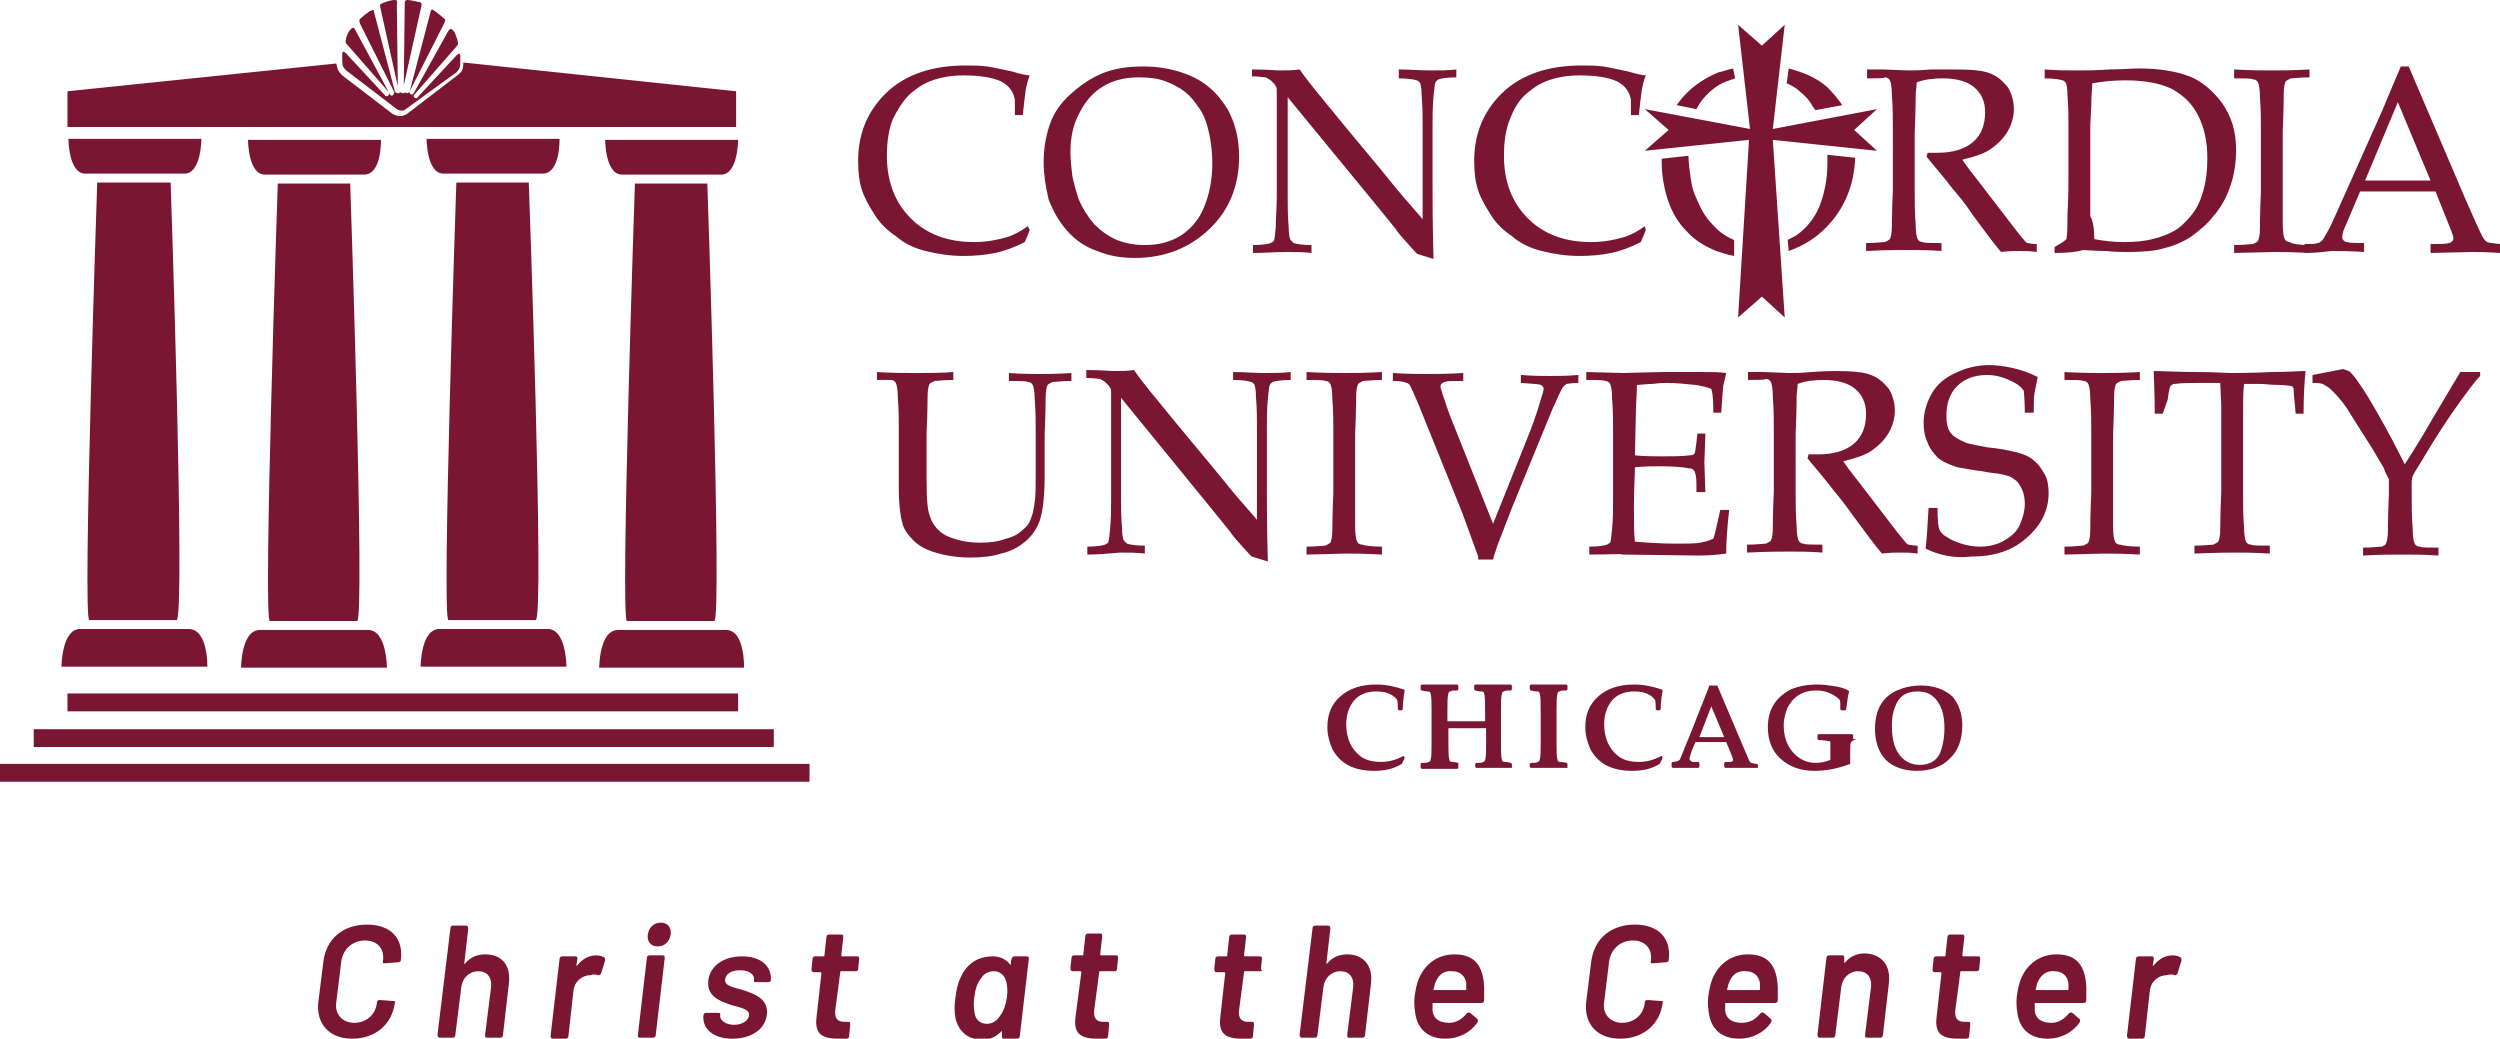 <?xml version="1.0" encoding="UTF-8"?> <svg xmlns="http://www.w3.org/2000/svg" xmlns:xlink="http://www.w3.org/1999/xlink" version="1.1" fill="#7B1632" id="Layer_2" x="0px" y="0px" viewBox="0 0 252 104.7" style="enable-background:new 0 0 252 104.7;" xml:space="preserve"> <path class="st0" d="M32.1,100.9l0.5-4c0.3-2.3,2-3.7,4.4-3.7s3.7,1.4,3.4,3.6c0,0.1-0.1,0.2-0.3,0.2l-1.3,0.1c-0.2,0-0.2,0-0.2-0.1 l0-0.1c0.2-1.3-0.6-2.1-1.8-2.1s-2.2,0.8-2.4,2.1l-0.5,4.1c-0.2,1.2,0.6,2.1,1.8,2.1c1.2,0,2.2-0.8,2.3-2.1c0-0.1,0.1-0.2,0.3-0.2 l1.3,0.1c0.2,0,0.3,0,0.2,0.1v0.1c-0.3,2.2-2,3.6-4.3,3.6S31.8,103.2,32.1,100.9z M51.3,99.1l-0.6,5.2c0,0.2-0.1,0.3-0.3,0.3h-1.3 c-0.2,0-0.2-0.1-0.2-0.3l0.6-4.8c0.1-1-0.4-1.6-1.3-1.6c-0.9,0-1.6,0.7-1.7,1.6l-0.6,4.8c0,0.2-0.1,0.3-0.3,0.3h-1.3 c-0.1,0-0.2-0.1-0.2-0.3l1.3-10.7c0-0.2,0.1-0.3,0.3-0.3H47c0.1,0,0.2,0.1,0.2,0.3l-0.4,3.5c0,0.1,0,0.1,0.1,0 c0.5-0.6,1.2-0.9,2-0.9C50.6,96.2,51.5,97.3,51.3,99.1z M60.9,96.5c0.1,0.1,0.1,0.2,0.1,0.3l-0.4,1.3c-0.1,0.2-0.2,0.2-0.3,0.2 c-0.2-0.1-0.5-0.1-0.8,0c-0.8,0-1.6,0.6-1.7,1.6l-0.5,4.5c0,0.2-0.1,0.3-0.3,0.3h-1.3c-0.1,0-0.2-0.1-0.2-0.3l0.9-7.7 c0-0.2,0.1-0.3,0.3-0.3H58c0.2,0,0.2,0.1,0.2,0.3l-0.1,0.6c0,0.1,0,0.1,0.1,0c0.5-0.6,1.1-1,1.9-1C60.5,96.3,60.7,96.4,60.9,96.5z M64.3,104.3l0.9-7.7c0-0.2,0.1-0.3,0.3-0.3h1.3c0.2,0,0.2,0.1,0.2,0.3l-0.9,7.7c0,0.2-0.1,0.3-0.3,0.3h-1.3 C64.3,104.6,64.3,104.5,64.3,104.3z M65.3,94.2c0.1-0.7,0.6-1.2,1.3-1.2c0.7,0,1.1,0.5,1,1.2c-0.1,0.7-0.6,1.2-1.3,1.2 C65.6,95.4,65.2,94.9,65.3,94.2z M70.9,102.4L70.9,102.4c0-0.2,0.1-0.3,0.3-0.3h1.2c0.1,0,0.2,0,0.2,0.1v0.1c-0.1,0.5,0.5,1,1.4,1 c0.8,0,1.4-0.4,1.5-0.9c0.1-0.7-0.8-0.8-1.8-1.1c-1.2-0.4-2.5-0.9-2.3-2.5c0.2-1.5,1.6-2.4,3.4-2.4c1.9,0,3,1,2.9,2.4 c0,0.1-0.1,0.2-0.3,0.2h-1.2c-0.1,0-0.2,0-0.2-0.1l0-0.1c0.1-0.5-0.4-1-1.4-1c-0.8,0-1.4,0.3-1.5,0.9c-0.1,0.7,0.8,0.8,1.8,1.1 c1.2,0.4,2.6,0.9,2.4,2.5c-0.2,1.5-1.6,2.4-3.5,2.4C71.9,104.7,70.8,103.7,70.9,102.4z M86.3,97.9h-1.5c-0.1,0-0.1,0-0.1,0.1 l-0.5,3.8c-0.1,0.8,0.2,1.2,0.9,1.2h0.4c0.2,0,0.2,0.1,0.2,0.3l-0.1,1.1c0,0.2-0.1,0.3-0.3,0.3c-0.3,0-0.5,0-0.8,0 c-1.5,0-2.4-0.4-2.2-2.1l0.5-4.5c0,0,0-0.1-0.1-0.1H82c-0.1,0-0.2-0.1-0.2-0.3l0.1-1c0-0.2,0.1-0.3,0.3-0.3H83c0.1,0,0.1,0,0.1-0.1 l0.2-1.8c0-0.2,0.1-0.3,0.3-0.3h1.2c0.2,0,0.2,0.1,0.2,0.3l-0.2,1.8c0,0,0,0.1,0.1,0.1h1.5c0.2,0,0.2,0.1,0.2,0.3l-0.1,1 C86.5,97.8,86.4,97.9,86.3,97.9z M102.2,96.4h1.3c0.2,0,0.2,0.1,0.2,0.3l-0.9,7.7c0,0.2-0.1,0.3-0.3,0.3h-1.3 c-0.2,0-0.2-0.1-0.2-0.3l0-0.4c0-0.1,0-0.1-0.1,0c-0.5,0.5-1.1,0.8-1.9,0.8c-1.5,0-2.4-0.9-2.7-2.2c-0.1-0.6-0.1-1.3,0-2 c0.1-0.7,0.2-1.4,0.5-2c0.6-1.4,1.7-2.2,3.3-2.2c0.7,0,1.3,0.3,1.7,0.8c0,0.1,0.1,0,0.1,0l0-0.3C102,96.5,102.1,96.4,102.2,96.4z M101.5,100.5c0.1-0.8,0-1.5-0.2-1.9c-0.2-0.4-0.6-0.7-1.1-0.7c-0.5,0-1,0.2-1.3,0.7c-0.4,0.5-0.6,1.1-0.7,2c-0.1,0.8,0,1.4,0.1,1.8 c0.2,0.5,0.6,0.8,1.2,0.8c0.5,0,1-0.3,1.3-0.8C101.2,101.9,101.4,101.2,101.5,100.5z M112.4,97.9h-1.5c-0.1,0-0.1,0-0.1,0.1 l-0.5,3.8c-0.1,0.8,0.2,1.2,0.9,1.2h0.4c0.2,0,0.2,0.1,0.2,0.3l-0.1,1.1c0,0.2-0.1,0.3-0.3,0.3c-0.3,0-0.5,0-0.8,0 c-1.5,0-2.4-0.4-2.2-2.1L109,98c0,0,0-0.1-0.1-0.1h-0.8c-0.1,0-0.2-0.1-0.2-0.3l0.1-1c0-0.2,0.1-0.3,0.3-0.3h0.8 c0.1,0,0.1,0,0.1-0.1l0.2-1.8c0-0.2,0.1-0.3,0.3-0.3h1.2c0.2,0,0.2,0.1,0.2,0.3l-0.2,1.8c0,0,0,0.1,0.1,0.1h1.5 c0.2,0,0.2,0.1,0.2,0.3l-0.1,1C112.6,97.8,112.5,97.9,112.4,97.9z M127,97.9h-1.5c-0.1,0-0.1,0-0.1,0.1l-0.5,3.8 c-0.1,0.8,0.2,1.2,0.9,1.2h0.4c0.2,0,0.2,0.1,0.2,0.3l-0.1,1.1c0,0.2-0.1,0.3-0.3,0.3c-0.3,0-0.5,0-0.8,0c-1.5,0-2.4-0.4-2.2-2.1 l0.5-4.5c0,0,0-0.1-0.1-0.1h-0.8c-0.1,0-0.2-0.1-0.2-0.3l0.1-1c0-0.2,0.1-0.3,0.3-0.3h0.8c0.1,0,0.1,0,0.1-0.1l0.2-1.8 c0-0.2,0.1-0.3,0.3-0.3h1.2c0.2,0,0.2,0.1,0.2,0.3l-0.2,1.8c0,0,0,0.1,0.1,0.1h1.5c0.2,0,0.2,0.1,0.2,0.3l-0.1,1 C127.3,97.8,127.2,97.9,127,97.9z M138.2,99.1l-0.6,5.2c0,0.2-0.1,0.3-0.3,0.3H136c-0.2,0-0.2-0.1-0.2-0.3l0.6-4.8 c0.1-1-0.4-1.6-1.3-1.6c-0.9,0-1.6,0.7-1.7,1.6l-0.6,4.8c0,0.2-0.1,0.3-0.3,0.3h-1.3c-0.1,0-0.2-0.1-0.2-0.3l1.3-10.7 c0-0.2,0.1-0.3,0.3-0.3h1.3c0.1,0,0.2,0.1,0.2,0.3l-0.4,3.5c0,0.1,0,0.1,0.1,0c0.5-0.6,1.2-0.9,2-0.9 C137.4,96.2,138.4,97.3,138.2,99.1z M147.8,102.2c0.1-0.1,0.2-0.2,0.4-0.1l0.7,0.6c0.1,0.1,0.1,0.2,0,0.4c-0.7,1-1.9,1.6-3.2,1.6 c-1.7,0-2.7-0.9-3-2.3c-0.1-0.6-0.2-1.2-0.1-2c0.1-0.7,0.2-1.2,0.4-1.7c0.6-1.5,1.9-2.5,3.6-2.5c2.1,0,2.9,1.2,3,3.3 c0,0.4,0,0.8,0,1.3c0,0.2-0.1,0.3-0.3,0.3h-4.8c-0.1,0-0.1,0-0.1,0.1c0,0.3,0,0.5,0,0.7c0.1,0.8,0.7,1.2,1.7,1.2 C146.8,103.1,147.4,102.7,147.8,102.2z M144.7,99c-0.1,0.2-0.1,0.4-0.2,0.7c0,0.1,0,0.1,0.1,0.1h3.1c0.1,0,0.1,0,0.1-0.1 c0-0.2,0-0.4,0-0.6c-0.1-0.7-0.6-1.2-1.4-1.2C145.5,97.8,145,98.3,144.7,99z M159.9,100.9l0.5-4c0.3-2.3,2-3.7,4.4-3.7 s3.7,1.4,3.4,3.6c0,0.1-0.1,0.2-0.3,0.2l-1.3,0.1c-0.2,0-0.2,0-0.2-0.1l0-0.1c0.2-1.3-0.6-2.1-1.8-2.1s-2.2,0.8-2.4,2.1l-0.5,4.1 c-0.2,1.2,0.6,2.1,1.8,2.1c1.2,0,2.2-0.8,2.3-2.1c0-0.1,0.1-0.2,0.3-0.2l1.3,0.1c0.2,0,0.3,0,0.2,0.1v0.1c-0.3,2.2-2,3.6-4.3,3.6 S159.6,103.2,159.9,100.9z M177.4,102.2c0.1-0.1,0.2-0.2,0.4-0.1l0.7,0.6c0.1,0.1,0.1,0.2,0,0.4c-0.7,1-1.9,1.6-3.2,1.6 c-1.7,0-2.7-0.9-3-2.3c-0.1-0.6-0.2-1.2-0.1-2c0.1-0.7,0.2-1.2,0.4-1.7c0.6-1.5,1.9-2.5,3.6-2.5c2.1,0,2.9,1.2,3,3.3 c0,0.4,0,0.8,0,1.3c0,0.2-0.1,0.3-0.3,0.3H174c-0.1,0-0.1,0-0.1,0.1c0,0.3,0,0.5,0,0.7c0.1,0.8,0.7,1.2,1.7,1.2 C176.4,103.1,177,102.7,177.4,102.2z M174.3,99c-0.1,0.2-0.1,0.4-0.2,0.7c0,0.1,0,0.1,0.1,0.1h3.1c0.1,0,0.1,0,0.1-0.1 c0-0.2,0-0.4,0-0.6c-0.1-0.7-0.6-1.2-1.4-1.2C175.1,97.8,174.6,98.3,174.3,99z M190.4,99.1l-0.6,5.2c0,0.2-0.1,0.3-0.3,0.3h-1.3 c-0.2,0-0.2-0.1-0.2-0.3l0.6-4.8c0.1-1-0.4-1.6-1.3-1.6c-0.9,0-1.6,0.7-1.7,1.6l-0.6,4.8c0,0.2-0.1,0.3-0.3,0.3h-1.3 c-0.1,0-0.2-0.1-0.2-0.3l0.9-7.7c0-0.2,0.1-0.3,0.3-0.3h1.3c0.2,0,0.2,0.1,0.2,0.3l0,0.4c0,0.1,0,0.1,0.1,0c0.5-0.6,1.2-0.9,2-0.9 C189.7,96.2,190.6,97.3,190.4,99.1z M199.2,97.9h-1.5c-0.1,0-0.1,0-0.1,0.1l-0.5,3.8c-0.1,0.8,0.2,1.2,0.9,1.2h0.4 c0.2,0,0.2,0.1,0.2,0.3l-0.1,1.1c0,0.2-0.1,0.3-0.3,0.3c-0.3,0-0.5,0-0.8,0c-1.5,0-2.4-0.4-2.2-2.1l0.5-4.5c0,0,0-0.1-0.1-0.1H195 c-0.1,0-0.2-0.1-0.2-0.3l0.1-1c0-0.2,0.1-0.3,0.3-0.3h0.8c0.1,0,0.1,0,0.1-0.1l0.2-1.8c0-0.2,0.1-0.3,0.3-0.3h1.2 c0.2,0,0.2,0.1,0.2,0.3l-0.2,1.8c0,0,0,0.1,0.1,0.1h1.5c0.2,0,0.2,0.1,0.2,0.3l-0.1,1C199.5,97.8,199.4,97.9,199.2,97.9z M208.5,102.2c0.1-0.1,0.2-0.2,0.4-0.1l0.7,0.6c0.1,0.1,0.1,0.2,0,0.4c-0.7,1-1.9,1.6-3.2,1.6c-1.7,0-2.7-0.9-3-2.3 c-0.1-0.6-0.2-1.2-0.1-2c0.1-0.7,0.2-1.2,0.4-1.7c0.6-1.5,1.9-2.5,3.6-2.5c2.1,0,2.9,1.2,3,3.3c0,0.4,0,0.8,0,1.3 c0,0.2-0.1,0.3-0.3,0.3h-4.8c-0.1,0-0.1,0-0.1,0.1c0,0.3,0,0.5,0,0.7c0.1,0.8,0.7,1.2,1.7,1.2C207.5,103.1,208.1,102.7,208.5,102.2z M205.4,99c-0.1,0.2-0.1,0.4-0.2,0.7c0,0.1,0,0.1,0.1,0.1h3.1c0.1,0,0.1,0,0.1-0.1c0-0.2,0-0.4,0-0.6c-0.1-0.7-0.6-1.2-1.4-1.2 C206.3,97.8,205.7,98.3,205.4,99z M219.8,96.5c0.1,0.1,0.1,0.2,0.1,0.3l-0.4,1.3c-0.1,0.2-0.2,0.2-0.3,0.2c-0.2-0.1-0.5-0.1-0.8,0 c-0.8,0-1.6,0.6-1.7,1.6l-0.5,4.5c0,0.2-0.1,0.3-0.3,0.3h-1.3c-0.1,0-0.2-0.1-0.2-0.3l0.9-7.7c0-0.2,0.1-0.3,0.3-0.3h1.3 c0.2,0,0.2,0.1,0.2,0.3l-0.1,0.6c0,0.1,0,0.1,0.1,0c0.5-0.6,1.1-1,1.9-1C219.4,96.3,219.6,96.4,219.8,96.5z M88.4,38.3v-0.8 c1.4,0.1,2.7,0.1,4,0.1c1.2,0,2.5,0,3.7-0.1v0.8c-1,0-1.6,0.1-1.9,0.1c-0.2,0.1-0.4,0.2-0.5,0.3c-0.1,0.2-0.2,0.6-0.2,1.3 c0,0.2,0,1.4-0.1,3.7v4.8c0,1.9,0.1,3.1,0.4,3.7c0.2,0.6,0.6,1.1,1.1,1.5c0.4,0.3,0.9,0.5,1.6,0.7c0.7,0.2,1.4,0.3,2.3,0.3 c1,0,1.8-0.1,2.6-0.4c0.8-0.2,1.3-0.5,1.7-0.9c0.4-0.3,0.7-0.7,0.8-1.1c0.2-0.4,0.3-1,0.4-1.7c0.1-0.7,0.1-1.7,0.1-2.8v-4 c0-1.2,0-2.3-0.1-3.5c0-0.8-0.1-1.3-0.2-1.5c-0.1-0.2-0.3-0.3-0.5-0.3c-0.2-0.1-0.8-0.1-1.9-0.1v-0.8c1.4,0.1,2.5,0.1,3.1,0.1 c0.6,0,1.7,0,3.2-0.1v0.8c-1,0-1.6,0.1-1.9,0.1c-0.2,0.1-0.4,0.2-0.5,0.3c-0.1,0.2-0.2,0.6-0.2,1.3c0,0.2,0,1.4-0.1,3.7V48 c0,2.1-0.2,3.6-0.5,4.5c-0.3,0.8-0.8,1.6-1.6,2.2c-0.6,0.5-1.4,0.9-2.3,1.1c-0.9,0.3-2,0.4-3.1,0.4c-1.3,0-2.5-0.2-3.5-0.5 c-1-0.3-1.7-0.7-2.2-1.2c-0.5-0.5-0.9-1-1.1-1.6c-0.2-0.7-0.4-1.9-0.4-3.6v-5.7c0-1.2,0-2.3-0.1-3.5c0-0.8-0.1-1.3-0.2-1.5 c-0.1-0.2-0.3-0.3-0.5-0.3C90.1,38.3,89.4,38.3,88.4,38.3z M109.6,55.9v-0.8c0.9,0,1.5-0.1,1.8-0.2c0.1-0.1,0.2-0.1,0.3-0.2 c0.1-0.2,0.1-0.6,0.2-1.4c0.1-1.1,0.1-2.1,0.1-3V39.7c0-0.3,0-0.5-0.1-0.6c-0.1-0.2-0.2-0.3-0.5-0.6c-0.2-0.1-0.3-0.2-0.5-0.3 c-0.2,0-0.7-0.1-1.4-0.1v-0.8c1.5,0,2.4,0.1,2.8,0.1c0.7,0,1.3,0,2-0.1c0.7,1,1.3,1.7,1.6,2.1l2.7,3.3l3.9,4.7 c1.2,1.5,2.2,2.7,3,3.6c0.5,0.6,0.9,1,1.2,1.4V43c0-0.8,0-1.8-0.1-3c0-0.7-0.1-1.2-0.2-1.3c-0.1-0.1-0.2-0.2-0.3-0.2 c-0.3-0.1-0.9-0.2-1.8-0.2v-0.8c1,0,2.1,0.1,3.1,0.1c1,0,1.9,0,2.7-0.1v0.8c-0.9,0-1.5,0.1-1.8,0.2c-0.1,0.1-0.2,0.1-0.3,0.3 c-0.1,0.2-0.1,0.6-0.2,1.4c-0.1,1.1-0.1,2.1-0.1,3v6.3c0,1.3,0,3.6,0.1,7.1l-1.3-0.4l-0.3-0.1c-0.1,0-0.1,0-0.1-0.1 c-0.1,0-0.2-0.2-0.5-0.5c-0.7-0.8-1.3-1.4-1.6-1.9l-1.7-2.1L113,40.1v10.1c0,0.9,0,1.9,0.1,3c0,0.7,0.1,1.2,0.2,1.3 c0.1,0.1,0.2,0.2,0.3,0.3c0.3,0.1,0.9,0.2,1.8,0.2v0.8c-0.8-0.1-1.6-0.1-2.5-0.1C111.8,55.8,110.7,55.9,109.6,55.9z M139.3,55.1v0.8 c-1.8-0.1-3.1-0.1-3.6-0.1l-4,0.1v-0.8c1,0,1.6-0.1,1.9-0.1c0.2-0.1,0.4-0.2,0.5-0.3c0.1-0.2,0.2-0.6,0.2-1.3c0-0.2,0-1.4,0.1-3.7 v-6c0-1.2,0-2.3-0.1-3.5c0-0.8-0.1-1.3-0.2-1.5c-0.1-0.2-0.3-0.3-0.5-0.3c-0.2-0.1-0.8-0.1-1.9-0.1v-0.8c1.7,0.1,2.9,0.1,3.8,0.1 c0.9,0,2.1,0,3.8-0.1v0.8c-1,0-1.6,0.1-1.9,0.1c-0.2,0.1-0.4,0.2-0.5,0.3c-0.1,0.2-0.2,0.6-0.2,1.3c0,0.2,0,1.4-0.1,3.7v6 c0,1.2,0,2.3,0,3.4c0,0.8,0.1,1.3,0.2,1.5c0.1,0.2,0.3,0.3,0.5,0.3C137.6,55,138.3,55.1,139.3,55.1z M149,56.1 c-0.3-0.8-0.8-2.2-1.6-4.4l-4.4-10.9c-0.5-1.2-0.8-1.8-0.9-2c-0.1-0.1-0.2-0.2-0.3-0.2c-0.2-0.1-0.7-0.2-1.4-0.2v-0.8 c1.6,0.1,2.7,0.1,3.5,0.1c0.7,0,1.9,0,3.6-0.1v0.8c-1.1,0-1.7,0-1.8,0.1c-0.2,0-0.3,0.1-0.4,0.2c-0.1,0.1-0.1,0.2-0.1,0.3 c0,0.1,0.1,0.3,0.2,0.7c0.4,1.2,0.7,2.1,1,2.8l4.1,10.3l3.4-8.5c0.5-1.2,1-2.6,1.4-4c0.2-0.6,0.3-1,0.3-1.1c0-0.2-0.1-0.3-0.3-0.4 c-0.2-0.1-0.8-0.1-2-0.2v-0.8c1.3,0.1,2.3,0.1,3,0.1c0.7,0,1.6,0,2.8-0.1v0.8c-0.7,0-1.1,0.1-1.2,0.1c-0.1,0.1-0.3,0.2-0.4,0.4 c-0.1,0.1-0.4,0.8-1,2.1l-4.1,10l-1,2.6c-0.2,0.5-0.4,1-0.5,1.3c-0.1,0.4-0.3,0.8-0.4,1.3H149z M160.2,55.9v-0.8 c0.9,0,1.5-0.1,1.8-0.2c0.1-0.1,0.2-0.1,0.3-0.2c0.1-0.2,0.1-0.6,0.2-1.4c0.1-1.1,0.1-2.1,0.1-3v-6.6c0-1.2,0-2.3-0.1-3.5 c0-0.8-0.1-1.3-0.2-1.5c-0.1-0.2-0.3-0.3-0.5-0.3c-0.2-0.1-0.8-0.1-1.9-0.1v-0.8l3.7,0.1l3.9-0.1c1.9,0,3.3,0,4.1,0 c0.9,0,1.7,0,2.4,0.1c-0.1,0.5-0.2,0.9-0.3,1.3c0,0.1-0.1,1-0.2,2.7h-0.8c0-0.9,0-1.7-0.2-2.4c-0.5-0.2-1-0.3-1.6-0.4 c-1-0.1-2-0.2-2.9-0.2c-0.2,0-0.7,0-1.4,0.1c-0.7,0-1.2,0.1-1.6,0.1c0,1-0.1,1.9-0.1,2.7l-0.1,4.4c1,0.1,2,0.1,2.8,0.1 c1,0,1.9,0,2.7-0.1c0.3,0,0.5-0.1,0.5-0.2c0.1-0.1,0.1-0.5,0.2-1.1l0.1-0.9h0.8v0.2l-0.1,2.7l0.1,3h-0.9l0-0.9c0-0.6-0.1-1-0.2-1.2 c-0.1-0.2-0.3-0.3-0.6-0.3c-0.5-0.1-1.5-0.2-2.9-0.2c-0.6,0-1.4,0-2.5,0.1c0,0.9-0.1,2.1-0.1,3.9c0,1.6,0,2.8,0.1,3.6 c1.2,0.1,2.7,0.2,4.2,0.2c1.1,0,1.9,0,2.4-0.1c0.5-0.1,0.9-0.2,1.3-0.4c0.1-0.3,0.2-0.6,0.3-1.1c0.2-0.8,0.3-1.4,0.4-1.8h0.9 c-0.2,1.8-0.3,3.2-0.3,4.4c-0.7,0.1-1.7,0.2-2.7,0.2l-7.8-0.1C163.5,55.8,162.4,55.9,160.2,55.9z M176.2,38.3v-0.8 c0.3,0,0.9,0,1.6,0l2.5,0.1c0.5,0,1.3,0,2.3-0.1c1.4-0.1,2.1-0.1,2.4-0.1c1.7,0,2.9,0.1,3.6,0.4c0.8,0.3,1.3,0.8,1.8,1.4 c0.4,0.7,0.6,1.4,0.6,2.2c0,0.7-0.2,1.5-0.6,2.2c-0.4,0.7-1,1.3-1.7,1.8c-0.7,0.5-1.7,0.8-2.9,1.1c0.2,0.3,0.7,1,1.5,2l3.3,4.3 c0.9,1.2,1.5,1.9,1.6,2c0.1,0.1,0.2,0.1,0.2,0.1c0.1,0,0.4,0.1,0.9,0.1v0.8c-0.7-0.1-1.2-0.1-1.7-0.1c-0.5,0-1.1,0-1.9,0.1 c-0.6-0.7-1.5-1.9-2.9-3.8c-0.7-1-1.4-1.9-2-2.6c-0.9-1.2-1.8-2.2-2.6-3.2l0.1-0.4c0.5,0,0.8,0,1,0c1.6,0,2.8-0.4,3.6-1.1 c0.8-0.7,1.2-1.7,1.2-3c0-1.1-0.4-1.9-1.1-2.5c-0.7-0.6-1.8-0.9-3.2-0.9c-0.9,0-1.8,0.1-2.6,0.4c0,0.5-0.1,0.9-0.1,1.3 c0,0.1,0,1.4-0.1,3.8v5.8c0,1.2,0,2.3,0.1,3.4c0,0.8,0.1,1.3,0.2,1.5c0.1,0.2,0.3,0.3,0.5,0.3c0.2,0.1,0.8,0.1,1.9,0.1v0.8 c-1.2-0.1-2.4-0.1-3.4-0.1c-0.8,0-2.2,0-4.2,0.1v-0.8c1,0,1.6-0.1,1.9-0.1c0.2-0.1,0.4-0.2,0.5-0.3c0.1-0.2,0.2-0.6,0.2-1.3 c0-0.2,0-1.4,0.1-3.7v-6c0-1.2,0-2.3-0.1-3.5c0-0.8-0.1-1.3-0.2-1.5c-0.1-0.2-0.3-0.3-0.5-0.3C177.8,38.3,177.2,38.3,176.2,38.3z M194.1,55.3c0.1-0.8,0.2-2.2,0.3-4.1h0.9c0,1.3,0.1,2,0.2,2.2c0.1,0.2,0.3,0.5,0.7,0.7c0.4,0.3,0.9,0.5,1.5,0.7 c0.6,0.2,1.3,0.3,1.9,0.3c0.9,0,1.7-0.2,2.4-0.6c0.7-0.4,1.3-0.9,1.6-1.6c0.3-0.7,0.5-1.4,0.5-2.1c0-0.6-0.1-1.1-0.3-1.5 c-0.2-0.4-0.4-0.8-0.8-1c-0.3-0.3-0.8-0.4-1.3-0.5c-0.3-0.1-1-0.1-1.9-0.3c-1-0.1-1.8-0.3-2.5-0.4c-0.9-0.3-1.6-0.6-2-1 c-0.4-0.4-0.8-0.9-1-1.5c-0.3-0.6-0.4-1.3-0.4-2c0-1,0.3-2,0.8-2.9c0.5-0.9,1.3-1.6,2.4-2.1c1-0.5,2.2-0.8,3.4-0.8 c0.7,0,1.5,0.1,2.4,0.3c0.9,0.2,1.7,0.5,2.5,0.9c-0.1,0.5-0.2,1.1-0.3,1.5c-0.1,0.5-0.1,1.2-0.1,2.1h-0.9c0-1.3-0.1-2.1-0.1-2.2 c-0.2-0.3-0.5-0.6-0.9-0.8c-0.9-0.5-1.8-0.8-2.8-0.8c-1.3,0-2.3,0.4-3,1.1c-0.8,0.8-1.1,1.8-1.1,3c0,0.7,0.1,1.3,0.4,1.7 c0.3,0.4,0.8,0.7,1.5,1c0.5,0.2,1.3,0.3,2.3,0.5c1.1,0.1,2.1,0.3,2.9,0.5c0.8,0.2,1.4,0.5,1.8,0.9c0.4,0.3,0.7,0.8,1,1.3 c0.3,0.5,0.4,1.2,0.4,1.9c0,1.7-0.7,3.2-2.2,4.5c-1.4,1.3-3.3,1.9-5.6,1.9C197.1,56.3,195.5,56,194.1,55.3z M215.7,55.1v0.8 c-1.8-0.1-3.1-0.1-3.6-0.1l-4,0.1v-0.8c1,0,1.6-0.1,1.9-0.1c0.2-0.1,0.4-0.2,0.5-0.3c0.1-0.2,0.2-0.6,0.2-1.3c0-0.2,0-1.4,0.1-3.7 v-6c0-1.2,0-2.3-0.1-3.5c0-0.8-0.1-1.3-0.2-1.5c-0.1-0.2-0.3-0.3-0.5-0.3c-0.2-0.1-0.8-0.1-1.9-0.1v-0.8c1.7,0.1,2.9,0.1,3.8,0.1 c0.9,0,2.1,0,3.8-0.1v0.8c-1,0-1.6,0.1-1.9,0.1c-0.2,0.1-0.4,0.2-0.5,0.3c-0.1,0.2-0.2,0.6-0.2,1.3c0,0.2,0,1.4-0.1,3.7v6 c0,1.2,0,2.3,0,3.4c0,0.8,0.1,1.3,0.2,1.5c0.1,0.2,0.3,0.3,0.5,0.3C214.1,55,214.7,55.1,215.7,55.1z M218,41.7h-0.8 c0-2.1-0.1-3.5-0.1-4.3c0.9,0,2.4,0.1,4.5,0.1c1.6,0,2.7,0.1,3.3,0.1c0.6,0,2,0,4.1-0.1c1.6,0,2.7-0.1,3.4-0.1 c-0.1,1-0.2,2.4-0.2,4.3h-0.8l-0.1-1.2c-0.1-0.8-0.1-1.2-0.1-1.3c0-0.1-0.1-0.2-0.1-0.2c0,0-0.1-0.1-0.2-0.1c-0.1,0-0.6-0.1-1.3-0.1 c-0.8,0-1.3-0.1-1.8-0.1h-1.6c-0.1,0.8-0.1,2-0.1,3.4v7.6c0,1.2,0,2.3,0.1,3.4c0,0.8,0.1,1.3,0.2,1.5c0.1,0.2,0.3,0.3,0.5,0.3 c0.2,0.1,0.8,0.1,1.9,0.1v0.8c-1.6-0.1-2.7-0.1-3.5-0.1c-0.3,0-1.7,0-4.1,0.1v-0.8c1,0,1.7-0.1,1.9-0.1c0.2-0.1,0.4-0.2,0.5-0.3 c0.1-0.2,0.2-0.6,0.2-1.3c0-0.2,0-1.4,0.1-3.7v-7.6c0-0.4,0-0.8,0-1.2l-0.1-2.2h-1.9c-1.1,0-2,0-2.7,0.1c-0.2,0-0.3,0.1-0.4,0.2 c-0.1,0.1-0.2,0.6-0.3,1.4L218,41.7z M233.1,38.6v-0.8l3.1-0.6c0.3,0.1,0.6,0.2,0.7,0.3c0.1,0.1,0.4,0.4,0.8,1 c0.6,0.8,1.3,2,2.1,3.4c0.8,1.4,1.7,3.1,2.6,4.9c0.9-1.4,1.9-3,2.8-4.6l2.8-4.7h2v0.4c-0.5,0.5-1.4,1.7-2.6,3.4 c-0.7,1-1.7,2.5-2.9,4.5c-0.7,1.2-1.2,1.9-1.3,2.2c-0.1,0.3-0.1,0.5-0.1,0.8v1c0,1.2,0,2.3,0.1,3.5c0,0.8,0.1,1.3,0.2,1.5 c0.1,0.2,0.3,0.3,0.5,0.3c0.2,0.1,0.8,0.1,1.9,0.1v0.8c-1.4-0.1-2.6-0.1-3.7-0.1c-1,0-2.3,0-3.9,0.1v-0.8c1,0,1.6-0.1,1.9-0.1 c0.2-0.1,0.4-0.2,0.4-0.3c0.1-0.2,0.2-0.6,0.2-1.3c0-0.2,0-1.4,0.1-3.7v-1.5c-0.2-0.4-0.4-0.7-0.5-1.1c-0.1-0.2-0.6-1-1.3-2.2 l-0.9-1.4c-0.7-1.1-1.2-1.9-1.5-2.4c-0.6-0.9-1.2-1.5-1.6-1.9c-0.2-0.2-0.5-0.4-0.7-0.5C234,38.6,233.6,38.6,233.1,38.6z M103.8,23.2l-0.5,1.2c-1,0.5-2,0.9-3,1.1c-1,0.2-2,0.3-3.2,0.3c-1.3,0-2.6-0.2-3.8-0.5c-1.2-0.3-2.2-0.8-3-1.5 c-0.9-0.6-1.6-1.3-2.1-2.1c-0.5-0.8-1-1.6-1.3-2.5c-0.3-0.9-0.4-1.9-0.4-3c0-2.8,1-5.1,2.9-6.9c1.9-1.8,4.6-2.7,7.9-2.7 c0.8,0,1.5,0,2.2,0.1c0.7,0.1,1.5,0.3,2.5,0.5c1,0.3,1.6,0.4,1.8,0.4c-0.2,0.5-0.3,0.9-0.4,1.4c-0.1,0.7-0.2,1.6-0.3,2.6h-0.8l0-1.5 c-0.1-0.8-0.6-1.5-1.4-1.9c-0.9-0.4-2.1-0.6-3.8-0.6c-1.2,0-2.3,0.2-3.1,0.5c-0.9,0.3-1.6,0.8-2.3,1.4C91,10.2,90.5,11,90,12 c-0.4,1-0.6,2.2-0.6,3.7c0,2.6,0.8,4.7,2.4,6.3c1.6,1.6,3.7,2.4,6.4,2.4c1.2,0,2.3-0.2,3.3-0.5c0.7-0.2,1.4-0.6,2.1-1.1L103.8,23.2z M105.2,16.4c0-1.4,0.2-2.6,0.6-3.8c0.4-1.2,1.1-2.2,2.1-3.1c1-0.9,2-1.6,3.2-2.1c1.2-0.5,2.6-0.7,4.1-0.7c1.4,0,2.7,0.2,3.9,0.6 c1.2,0.4,2.1,0.9,2.9,1.6c0.8,0.7,1.3,1.4,1.8,2.2c0.3,0.6,0.6,1.3,0.8,2.1c0.2,0.8,0.3,1.7,0.3,2.6c0,2.9-1,5.4-3,7.3 c-2,1.9-4.5,2.9-7.5,2.9c-1.4,0-2.6-0.2-3.8-0.7c-1.2-0.4-2.2-1.1-3-2c-0.8-0.9-1.4-1.9-1.9-3.2C105.4,18.8,105.2,17.6,105.2,16.4z M107.9,15.3c0,0.8,0.1,1.7,0.2,2.5c0.2,0.9,0.4,1.6,0.6,2.2c0.4,1,1,1.9,1.6,2.6c0.7,0.7,1.4,1.2,2.3,1.6c0.8,0.3,1.7,0.5,2.8,0.5 c1.4,0,2.6-0.3,3.7-1c1-0.7,1.8-1.6,2.3-2.9c0.5-1.2,0.8-2.7,0.8-4.3c0-1.4-0.2-2.7-0.5-3.8c-0.2-0.7-0.5-1.4-0.9-1.9 c-0.4-0.6-0.8-1.1-1.3-1.5c-0.5-0.4-1.2-0.8-2-1.1c-0.8-0.3-1.7-0.4-2.7-0.4c-1.4,0-2.6,0.3-3.6,0.9c-1,0.6-1.8,1.5-2.4,2.7 C108.2,12.5,107.9,13.8,107.9,15.3z M126.3,25.5v-0.8c0.9,0,1.5-0.1,1.8-0.2c0.1-0.1,0.2-0.1,0.3-0.2c0.1-0.2,0.1-0.6,0.2-1.4 c0-1.1,0.1-2.1,0.1-3V9.3c0-0.3,0-0.5-0.1-0.6c-0.1-0.2-0.2-0.3-0.5-0.6c-0.2-0.1-0.3-0.2-0.5-0.3c-0.2,0-0.7-0.1-1.4-0.1V7 c1.5,0,2.4,0.1,2.8,0.1c0.7,0,1.3,0,2-0.1c0.7,1,1.3,1.7,1.6,2.1l2.7,3.3l3.9,4.7c1.2,1.5,2.2,2.7,3,3.6c0.5,0.6,0.9,1,1.2,1.4v-9.5 c0-0.8,0-1.8-0.1-3c0-0.7-0.1-1.2-0.2-1.3c-0.1-0.1-0.2-0.2-0.3-0.2c-0.3-0.1-0.9-0.2-1.8-0.2V7c1,0,2.1,0.1,3.1,0.1 c1,0,1.9,0,2.7-0.1v0.8c-0.9,0-1.5,0.1-1.8,0.2c-0.1,0.1-0.2,0.1-0.3,0.3c-0.1,0.2-0.1,0.6-0.2,1.4c-0.1,1.1-0.1,2.1-0.1,3v6.3 c0,1.3,0,3.6,0.1,7.1l-1.3-0.4l-0.3-0.1c-0.1,0-0.1,0-0.1-0.1c-0.1,0-0.2-0.2-0.5-0.5c-0.7-0.8-1.3-1.4-1.6-1.9l-1.7-2.1l-9.2-11.2 v10.1c0,0.9,0,1.9,0.1,3c0,0.7,0.1,1.2,0.2,1.3c0.1,0.1,0.2,0.2,0.3,0.3c0.3,0.1,0.9,0.2,1.8,0.2v0.8c-0.8-0.1-1.6-0.1-2.5-0.1 C128.5,25.4,127.4,25.5,126.3,25.5z M174.8,24.2c-0.1,0-0.1-0.1-0.2-0.1c-0.7-0.3-1.4-0.8-2-1.5c-0.7-0.7-1.2-1.6-1.6-2.6 c-0.3-0.6-0.5-1.3-0.6-2.2c-0.1-0.7-0.2-1.4-0.2-2.1l-2.7,0.3c0,0.1,0,0.3,0,0.4c0,1.2,0.2,2.4,0.6,3.7c0.4,1.2,1,2.3,1.9,3.2 c0.8,0.9,1.8,1.5,3,2c0.6,0.2,1.2,0.4,1.8,0.5L174.8,24.2z M174.7,6.9c-0.5,0.1-1,0.3-1.5,0.4c-1.2,0.5-2.3,1.2-3.2,2.1 c-0.4,0.4-0.7,0.8-1,1.2l2,0.4c0.5-1,1.3-1.8,2.2-2.4c0.5-0.3,1.1-0.5,1.7-0.7L174.7,6.9z M184.2,8.8c-0.8-0.7-1.7-1.2-2.9-1.6 c-0.3-0.1-0.6-0.2-1-0.3l-0.2,1.5c0.5,0.2,1,0.5,1.3,0.8c0.5,0.4,1,0.9,1.3,1.5c0.1,0.1,0.2,0.3,0.3,0.4l2.7-0.5 C185.3,10,184.8,9.4,184.2,8.8z M184.2,15.6c0,0.3,0,0.6,0,0.9c0,1.6-0.3,3-0.8,4.3c-0.5,1.2-1.3,2.2-2.3,2.9 c-0.3,0.2-0.6,0.3-0.9,0.5l0.1,1.1c1.4-0.5,2.6-1.2,3.7-2.3c1.9-1.9,2.9-4.3,3-7.1L184.2,15.6z M207.1,25.5v-0.6 c0.5-0.3,0.9-0.5,1.2-0.8c0.1-0.6,0.1-1.4,0.1-2.5c0.1-1.8,0.1-3,0.1-3.7v-5.3c0-0.8,0-1.8-0.1-3c0-0.7-0.1-1.2-0.2-1.3 c-0.1-0.1-0.2-0.2-0.3-0.2c-0.3-0.1-0.9-0.2-1.8-0.2V7c1.3,0.1,2.4,0.1,3.4,0.1c0.7,0,1.8,0,3.1-0.1c1.3,0,2.3-0.1,3-0.1 c2.1,0,3.8,0.3,5.1,0.8c1.3,0.5,2.4,1.5,3.3,2.7c0.9,1.3,1.4,2.8,1.4,4.7c0,1.3-0.2,2.6-0.6,3.7c-0.4,1.2-1,2.2-1.7,3 c-0.7,0.9-1.5,1.5-2.3,2.1c-0.8,0.5-1.7,0.9-2.6,1.1c-0.9,0.3-2.2,0.4-3.8,0.4c-0.5,0-1.2,0-2.1-0.1c-1.2,0-2-0.1-2.3-0.1 C209.3,25.4,208.4,25.5,207.1,25.5z M211.1,24.1c1,0.2,2,0.3,3,0.3c1.1,0,2.1-0.1,2.9-0.3c0.8-0.2,1.6-0.5,2.1-0.8 c0.6-0.3,1.2-0.9,1.7-1.5c0.6-0.7,1-1.5,1.3-2.6c0.3-1.1,0.4-2.1,0.4-3.3c0-1.6-0.3-3-0.9-4.2c-0.6-1.2-1.4-2-2.6-2.7 c-1.2-0.6-2.8-0.9-4.8-0.9c-1.1,0-2.2,0.1-3.3,0.3c0,0.4-0.1,1.2-0.1,2.3l-0.1,1.9v5.2l0,4C211,22.3,211.1,23.1,211.1,24.1z M232.8,24.7v0.8c-1.8-0.1-3.1-0.1-3.6-0.1l-4,0.1v-0.8c1,0,1.6-0.1,1.9-0.1c0.2-0.1,0.4-0.2,0.5-0.3c0.1-0.2,0.2-0.6,0.2-1.3 c0-0.2,0-1.4,0.1-3.7v-6c0-1.2,0-2.3-0.1-3.5c0-0.8-0.1-1.3-0.2-1.5c-0.1-0.2-0.3-0.3-0.5-0.3c-0.2-0.1-0.8-0.1-1.9-0.1V7 c1.7,0.1,2.9,0.1,3.8,0.1c0.9,0,2.1,0,3.8-0.1v0.8c-1,0-1.6,0.1-1.9,0.1c-0.2,0.1-0.4,0.2-0.5,0.3c-0.1,0.2-0.2,0.6-0.2,1.3 c0,0.2,0,1.4-0.1,3.7v6c0,1.2,0,2.3,0,3.4c0,0.8,0.1,1.3,0.2,1.5c0.1,0.2,0.3,0.3,0.5,0.3C231.1,24.6,231.8,24.7,232.8,24.7z M232.3,25.5v-0.9c0.7,0,1.1,0,1.3-0.1c0.2,0,0.3-0.1,0.5-0.3c0.1-0.1,0.3-0.5,0.6-1c0.2-0.3,0.7-1.5,1.7-3.7l3.3-7.4 c0.4-0.8,1.1-2.6,2.3-5.4h0.8l5.6,13.1c0.9,2.1,1.5,3.4,1.8,4c0.2,0.3,0.3,0.5,0.5,0.6c0.2,0.1,0.6,0.1,1.3,0.2v0.9 c-1.4-0.1-2.3-0.1-2.8-0.1l-4.2,0.1v-0.9c1,0,1.6,0,1.8-0.1c0.2,0,0.3-0.1,0.4-0.2c0.1-0.1,0.1-0.2,0.1-0.3c0-0.2-0.1-0.4-0.2-0.7 l-1.6-4h-7.6l-1.4,3.3c-0.3,0.6-0.4,1-0.4,1.3c0,0.1,0,0.2,0.1,0.3c0.1,0.1,0.2,0.2,0.4,0.2c0.3,0.1,0.9,0.1,1.7,0.1v0.9 c-1.5-0.1-2.6-0.1-3.3-0.1C234.2,25.4,233.3,25.5,232.3,25.5z M238.4,18.2h6.6l-3.3-7.9L238.4,18.2z M165.8,11l2.4,2.1l-2.4,2.1 l10.5-1.1L175.2,32l2.4-2.1l2.3,2.1l-1.2-17.9l10.5,1.1l-2.3-2.1l2.3-2.1L178.7,13l1.2-10.5l-2.3,2.1l-2.4-2.1l1.2,10.5L165.8,11z M165.9,23.2l-0.5,1.2c-1,0.5-2,0.9-3,1.1c-1,0.2-2,0.3-3.2,0.3c-1.3,0-2.6-0.2-3.8-0.5c-1.2-0.3-2.2-0.8-3-1.5 c-0.9-0.6-1.6-1.3-2.1-2.1c-0.5-0.8-1-1.6-1.3-2.5c-0.3-0.9-0.4-1.9-0.4-3c0-2.8,1-5.1,2.9-6.9c1.9-1.8,4.6-2.7,7.9-2.7 c0.8,0,1.5,0,2.2,0.1c0.7,0.1,1.5,0.3,2.5,0.5c1,0.3,1.6,0.4,1.8,0.4c-0.2,0.5-0.3,0.9-0.4,1.4c-0.1,0.7-0.2,1.6-0.3,2.6h-0.8l0-1.5 c-0.1-0.8-0.6-1.5-1.4-1.9c-0.9-0.4-2.1-0.6-3.8-0.6c-1.2,0-2.3,0.2-3.1,0.5c-0.9,0.3-1.6,0.8-2.3,1.4c-0.7,0.6-1.2,1.5-1.6,2.5 c-0.4,1-0.6,2.2-0.6,3.7c0,2.6,0.8,4.7,2.4,6.3c1.6,1.6,3.7,2.4,6.4,2.4c1.2,0,2.3-0.2,3.3-0.5c0.7-0.2,1.4-0.6,2.1-1.1L165.9,23.2z M188.2,7.9V7c0.3,0,0.9,0,1.6,0l2.5,0.1c0.5,0,1.3,0,2.3-0.1C196,7,196.7,7,197,7c1.7,0,2.9,0.1,3.6,0.4c0.8,0.3,1.3,0.8,1.8,1.4 c0.4,0.7,0.6,1.4,0.6,2.2c0,0.7-0.2,1.5-0.6,2.2c-0.4,0.7-1,1.3-1.7,1.8c-0.7,0.5-1.7,0.8-2.9,1.1c0.2,0.3,0.7,1,1.5,2l3.3,4.3 c0.9,1.2,1.5,1.9,1.6,2c0.1,0.1,0.2,0.1,0.2,0.1c0.1,0,0.4,0.1,0.9,0.1v0.8c-0.7-0.1-1.2-0.1-1.7-0.1c-0.5,0-1.1,0-1.9,0.1 c-0.6-0.7-1.5-1.9-2.9-3.8c-0.7-1.1-1.4-1.9-2-2.6c-0.9-1.2-1.8-2.2-2.6-3.2l0.1-0.4c0.5,0,0.8,0,1,0c1.6,0,2.8-0.4,3.6-1.1 c0.8-0.7,1.2-1.7,1.2-3c0-1.1-0.4-1.9-1.1-2.5c-0.7-0.6-1.8-0.9-3.2-0.9c-0.9,0-1.8,0.1-2.6,0.4c0,0.5-0.1,0.9-0.1,1.3 c0,0.1,0,1.4-0.1,3.8v5.8c0,1.2,0,2.3,0.1,3.4c0,0.8,0.1,1.3,0.2,1.5c0.1,0.2,0.3,0.3,0.5,0.3c0.2,0.1,0.8,0.1,1.9,0.1v0.8 c-1.2-0.1-2.4-0.1-3.4-0.1c-0.8,0-2.2,0-4.2,0.1v-0.8c1,0,1.6-0.1,1.9-0.1c0.2-0.1,0.4-0.2,0.5-0.3c0.1-0.2,0.2-0.6,0.2-1.3 c0-0.2,0-1.4,0.1-3.7v-6c0-1.2,0-2.3-0.1-3.5c0-0.8-0.1-1.3-0.2-1.5c-0.1-0.2-0.3-0.3-0.5-0.3C189.9,7.9,189.2,7.9,188.2,7.9z M20.3,14h-7.5v0H6.9c0,0,0,3.5,1.7,3.5c1.8,0,5.8,0,5.8,0v0c1.3,0,3.1,0,4.2,0C20.3,17.5,20.3,14,20.3,14z M19,63.4 c-1.9,0-6.3,0-6.3,0v0c-1.4,0-3.5,0-4.6,0c-1.9,0-1.9,3.8-1.9,3.8h8.2v0h6.5C20.9,67.2,21,63.4,19,63.4z M17.2,18.4h-3.4h-0.5H9.8 c0,0-1.5,44.1-0.8,44.1c0.6,0,3.2,0,4.2,0c0.3,0,0.4,0,0.4,0c1,0,3.6,0,4.2,0C18.7,62.5,17.2,18.4,17.2,18.4z M74.5,69.9H6.8v1.8 h67.6V69.9z M78,73.5H3.4v1.8H78V73.5z M81.6,77H0v1.8h81.6V77z M30.9,14.1L30.9,14.1l-5.9,0c0,0,0,3.5,1.7,3.5c1.8,0,5.8,0,5.8,0v0 c1.3,0,3.1,0,4.2,0c1.8,0,1.7-3.5,1.7-3.5H30.9z M37.1,63.5c-1.9,0-6.3,0-6.3,0v0c-1.4,0-3.5,0-4.6,0c-1.9,0-1.9,3.8-1.9,3.8h8.2v0 H39C39,67.3,39,63.5,37.1,63.5z M35.3,18.5h-3.4h-0.5h-3.4c0,0-1.5,44.1-0.8,44.1c0.6,0,3.2,0,4.2,0c0.3,0,0.4,0,0.4,0 c1,0,3.6,0,4.2,0C36.8,62.6,35.3,18.5,35.3,18.5z M48.9,14L48.9,14L43,14c0,0,0,3.5,1.7,3.5c1.8,0,5.8,0,5.8,0v0c1.3,0,3.1,0,4.2,0 c1.8,0,1.7-3.5,1.7-3.5H48.9z M55.2,63.4c-1.9,0-6.3,0-6.3,0v0c-1.4,0-3.5,0-4.6,0c-1.9,0-1.9,3.8-1.9,3.8h8.2v0h6.5 C57.1,67.2,57.1,63.4,55.2,63.4z M53.3,18.4h-3.4h-0.5h-3.4c0,0-1.5,44.1-0.8,44.1c0.6,0,3.2,0,4.2,0c0.3,0,0.4,0,0.4,0 c1,0,3.6,0,4.2,0C54.9,62.5,53.3,18.4,53.3,18.4z M74.4,14.1h-7.5v0H61c0,0,0,3.5,1.7,3.5c1.8,0,5.8,0,5.8,0v0c1.3,0,3.1,0,4.2,0 C74.4,17.6,74.4,14.1,74.4,14.1z M73.2,63.5c-1.9,0-6.3,0-6.3,0v0c-1.4,0-3.5,0-4.6,0c-1.9,0-1.9,3.8-1.9,3.8h8.2v0H75 C75,67.3,75.1,63.5,73.2,63.5z M71.3,18.5h-3.4h-0.5h-3.4c0,0-1.5,44.1-0.8,44.1c0.6,0,3.2,0,4.2,0c0.3,0,0.4,0,0.4,0 c1,0,3.6,0,4.2,0C72.8,62.6,71.3,18.5,71.3,18.5z M46.4,6.2c0-0.1,0-0.1,0-0.1c0-0.1,0-0.1,0-0.2c0-0.1,0-0.2,0-0.3 c0-0.1-0.1-0.2-0.1-0.2c0,0-0.1,0-0.3,0.2l-3.9,4.2c0,0.1-0.1,0.1-0.2,0.1c-0.1,0-0.2-0.1-0.2-0.2c0-0.1,0-0.2,0.1-0.2l4.2-4.8 c0.2-0.2,0.2-0.3,0.1-0.7c0-0.1-0.1-0.2-0.1-0.3c-0.1-0.2-0.1-0.4-0.3-0.6c-0.1-0.1-0.2-0.2-0.3-0.2c0,0-0.1,0.1-0.2,0.2l-3.5,6.3 c-0.1,0.1-0.2,0.2-0.3,0.1c-0.1-0.1-0.2-0.2-0.1-0.3l3.5-6.9c0.1-0.3,0.1-0.4,0-0.4c-0.1-0.1-0.7-0.6-1-0.8 c-0.1-0.1-0.3-0.2-0.3-0.1c0,0-0.1,0-0.1,0.2l-2.1,8c0,0.1-0.2,0.2-0.3,0.2c-0.1,0-0.1-0.1-0.2-0.1c0,0.1-0.1,0.1-0.2,0.1 c-0.1,0-0.2-0.1-0.3-0.1c0,0.1-0.1,0.1-0.2,0.1c-0.1,0-0.3-0.1-0.3-0.2l-2.1-8c0-0.2-0.1-0.2-0.1-0.2c0,0-0.2,0.1-0.3,0.1 c-0.3,0.2-0.9,0.7-1,0.8c-0.1,0.1-0.1,0.2,0,0.5l3.4,6.8c0.1,0.1,0,0.3-0.1,0.4c-0.1,0.1-0.3,0-0.3-0.1L35.8,3 c-0.1-0.1-0.1-0.2-0.2-0.2c-0.1,0-0.2,0.1-0.3,0.2l0,0c-0.1,0.1-0.2,0.3-0.3,0.5c0,0.1-0.1,0.2-0.1,0.3c-0.1,0.5-0.1,0.5,0.1,0.7 l4.2,4.8c0.1,0.1,0.1,0.2,0,0.2c0,0.1-0.1,0.2-0.2,0.2c-0.1,0-0.2,0-0.2-0.1l-3.9-4.2c-0.2-0.2-0.3-0.2-0.3-0.2c0,0,0,0,0,0 c0,0-0.1,0.1-0.1,0.2c0,0.1,0,0.2,0,0.3c0,0.1,0,0.1,0,0.2c0,0,0,0.1,0,0.1c0,0.7,0.1,0.8,0.4,1.1l5.1,3.9c0.3,0.2,0.7,0.2,0.9,0 l0,0L46,7.3C46.3,7,46.4,6.8,46.4,6.2z M38.3,0.6l1.8,8.1l-0.1-8.3C40.1,0,39.9,0,39.8,0c-0.3,0-0.7,0.1-1.2,0.3 C38.3,0.4,38.3,0.5,38.3,0.6z M40.8,0.3l-0.1,8.3l1.8-8.1c0-0.1,0-0.2-0.2-0.3C42,0.2,41.5,0,41.1,0C41,0,40.8,0,40.8,0.3z M46.7,6.3c0,0.7-0.1,0.9-0.6,1.3l-5.1,3.9c-0.2,0.1-0.4,0.2-0.7,0.2c-0.2,0-0.5-0.1-0.7-0.2l-5.1-3.9c-0.4-0.4-0.5-0.6-0.6-1.2 L6.8,9.2v3.6h67.4V9.2L46.7,6.3z M141.6,76.4l-0.3,0.6c-0.8,0.5-1.7,0.7-2.8,0.7c-2,0-3.4-0.7-4.2-2.2c-0.3-0.7-0.5-1.4-0.5-2.2 c0-1.3,0.4-2.3,1.3-3.1c0.9-0.8,2.1-1.2,3.6-1.2c1,0,1.9,0.2,2.8,0.5l0.1,0.1c-0.1,0.5-0.2,1.2-0.2,1.9l-0.1,0.1H141l-0.1-0.1 c0-0.5,0-0.8-0.1-1c-0.5-0.6-1.2-0.8-2.1-0.8c-0.9,0-1.7,0.3-2.2,0.9s-0.8,1.4-0.8,2.4c0,1.4,0.5,2.5,1.4,3.2 c0.5,0.4,1.2,0.6,2.1,0.6c0.8,0,1.5-0.2,2.3-0.6L141.6,76.4z M152.5,77.4L152.5,77.4c-0.4,0-1,0-1.9,0c-0.8,0-1.4,0-1.8,0l-0.1-0.1 V77l0.1-0.1c0.4,0,0.6,0,0.7-0.1c0.1,0,0.2-0.1,0.2-0.2c0.1-0.3,0.1-0.9,0.1-1.8v-1.4c-0.2,0-0.8,0-1.9,0c-1,0-1.6,0-1.9,0v1.4 c0,0.9,0,1.5,0.1,1.8c0,0.1,0.1,0.2,0.2,0.2c0.1,0,0.3,0,0.7,0.1L147,77v0.4l-0.1,0.1c-0.4,0-1,0-1.8,0c-0.8,0-1.4,0-1.8,0l-0.1-0.1 V77l0.1-0.1c0.4,0,0.6,0,0.7-0.1c0.1,0,0.2-0.1,0.2-0.2c0.1-0.3,0.1-0.9,0.1-1.8v-3.1c0-0.9,0-1.5-0.1-1.8c0-0.1-0.1-0.2-0.2-0.2 c-0.1,0-0.3,0-0.7-0.1l-0.1-0.1v-0.4l0.1-0.1c0.4,0,1,0,1.8,0c0.8,0,1.4,0,1.8,0l0.1,0.1v0.4l-0.1,0.1c-0.4,0-0.6,0-0.7,0.1 c-0.1,0-0.2,0.1-0.2,0.2c-0.1,0.3-0.1,0.9-0.1,1.8v1c0.4,0,1,0,1.7,0c1.1,0,1.9,0,2.1,0v-1c0-0.9,0-1.5-0.1-1.8 c0-0.1-0.1-0.2-0.2-0.2c-0.1,0-0.3,0-0.7-0.1l-0.1-0.1v-0.4l0.1-0.1c0.4,0,1,0,1.8,0c0.9,0,1.5,0,1.8,0l0.1,0.1v0.4l-0.1,0.1 c-0.4,0-0.6,0-0.7,0.1c-0.1,0-0.2,0.1-0.2,0.2c-0.1,0.3-0.1,0.9-0.1,1.8v3.1c0,0.9,0,1.5,0.1,1.8c0,0.1,0.1,0.2,0.2,0.2 c0.1,0,0.3,0,0.7,0.1l0.1,0.1V77.4z M158,77.4L158,77.4c-0.4,0-1,0-1.9,0c-0.8,0-1.4,0-1.8,0l-0.1-0.1V77l0.1-0.1 c0.4,0,0.6,0,0.7-0.1c0.1,0,0.2-0.1,0.2-0.2c0.1-0.3,0.1-0.9,0.1-1.8v-3.1c0-0.9,0-1.5-0.1-1.8c0-0.1-0.1-0.2-0.2-0.2 c-0.1,0-0.3,0-0.7-0.1l-0.1-0.1v-0.4l0.1-0.1c0.4,0,1,0,1.8,0c0.8,0,1.4,0,1.8,0l0.1,0.1v0.4l-0.1,0.1c-0.4,0-0.6,0-0.7,0.1 c-0.1,0-0.2,0.1-0.2,0.2c-0.1,0.3-0.1,0.9-0.1,1.8v3.1c0,0.9,0,1.5,0.1,1.8c0,0.1,0.1,0.2,0.2,0.2c0.1,0,0.3,0,0.7,0.1L158,77V77.4z M167.6,76.4l-0.3,0.6c-0.8,0.5-1.7,0.7-2.8,0.7c-2,0-3.4-0.7-4.2-2.2c-0.3-0.7-0.5-1.4-0.5-2.2c0-1.3,0.4-2.3,1.3-3.1 c0.9-0.8,2.1-1.2,3.6-1.2c1,0,1.9,0.2,2.8,0.5l0.1,0.1c-0.1,0.5-0.2,1.2-0.2,1.9l-0.1,0.1H167l-0.1-0.1c0-0.5,0-0.8-0.1-1 c-0.5-0.6-1.2-0.8-2.1-0.8c-0.9,0-1.7,0.3-2.2,0.9s-0.8,1.4-0.8,2.4c0,1.4,0.5,2.5,1.4,3.2c0.5,0.4,1.2,0.6,2.1,0.6 c0.8,0,1.5-0.2,2.3-0.6L167.6,76.4z M177.5,77.4L177.5,77.4c-0.9,0-1.4,0-1.6,0c-0.7,0-1.4,0-2,0l-0.1-0.1v-0.4l0.1-0.1l0.5,0 c0.2,0,0.3-0.1,0.3-0.2c0-0.1-0.1-0.3-0.2-0.6l-0.5-1.2c-0.5,0-1.1,0-1.7,0c-0.3,0-0.8,0-1.4,0l-0.3,0.7c-0.2,0.5-0.3,0.9-0.3,1 c0,0.1,0.1,0.2,0.3,0.3c0.1,0,0.3,0,0.6,0l0.1,0.1v0.4l-0.1,0.1c-0.7,0-1.2,0-1.4,0c-0.2,0-0.6,0-1.2,0l-0.1-0.1v-0.4l0.1-0.1 c0.4,0,0.6-0.1,0.7-0.2s0.4-1,1-2.4l1.5-3.8c0.1-0.3,0.3-0.7,0.5-1.3h0.8l3.1,7.3c0.1,0.3,0.2,0.4,0.3,0.5c0.1,0,0.3,0.1,0.6,0.1 l0.1,0.1V77.4z M173.8,74.3l-1.3-3.1l-1.2,3.1c0.3,0,0.7,0,1.2,0C173.1,74.3,173.5,74.3,173.8,74.3z M187.1,74.5L187.1,74.5 c-0.3,0.1-0.4,0.2-0.5,0.3s-0.1,0.5-0.1,1.2c0,0.3,0,0.7,0,1c-1.3,0.5-2.5,0.7-3.6,0.7c-1.4,0-2.5-0.4-3.4-1.2s-1.3-1.9-1.3-3.2 c0-1.8,0.8-3,2.3-3.8c0.7-0.3,1.6-0.5,2.7-0.5c0.6,0,1.3,0.1,1.9,0.2c0.5,0.1,0.9,0.2,1.2,0.4l0.1,0.1c-0.1,0.3-0.2,0.9-0.3,1.8 l-0.1,0.1h-0.4l-0.1-0.1c0-0.1,0-0.2,0-0.5s0-0.4-0.1-0.5c-0.2-0.2-0.5-0.4-0.9-0.6c-0.4-0.2-0.9-0.3-1.4-0.3 c-1.4,0-2.3,0.6-2.9,1.7c-0.2,0.5-0.4,1.1-0.4,1.8c0,1.1,0.3,2,0.9,2.7c0.6,0.7,1.4,1.1,2.3,1.1c0.5,0,1-0.1,1.5-0.3 c0-0.3,0-0.6,0-1.1c0-0.4,0-0.6,0-0.7c0-0.1-0.1-0.1-0.2-0.1c-0.1,0-0.4-0.1-1-0.1l-0.1-0.1v-0.4l0.1-0.1c0.6,0,1.2,0,1.8,0 c0.4,0,0.9,0,1.6,0l0.1,0.1V74.5z M197.8,73.1c0,1.4-0.4,2.6-1.3,3.4c-0.8,0.8-1.9,1.2-3.3,1.2c-1.3,0-2.4-0.4-3.1-1.1 s-1.1-1.8-1.1-3.1c0-1.9,0.7-3.2,2.2-3.9c0.7-0.3,1.5-0.5,2.4-0.5c1.4,0,2.4,0.4,3.2,1.1C197.4,70.9,197.8,71.9,197.8,73.1z M196,73.4c0-1.1-0.2-2-0.7-2.7s-1.1-1-2-1c-1.2,0-1.9,0.5-2.3,1.6c-0.2,0.5-0.3,1.1-0.3,1.8c0,1.2,0.2,2.2,0.7,2.9 c0.5,0.7,1.2,1.1,2.1,1.1c1.1,0,1.9-0.5,2.2-1.6C195.9,74.8,196,74.2,196,73.4z"></path> </svg> 